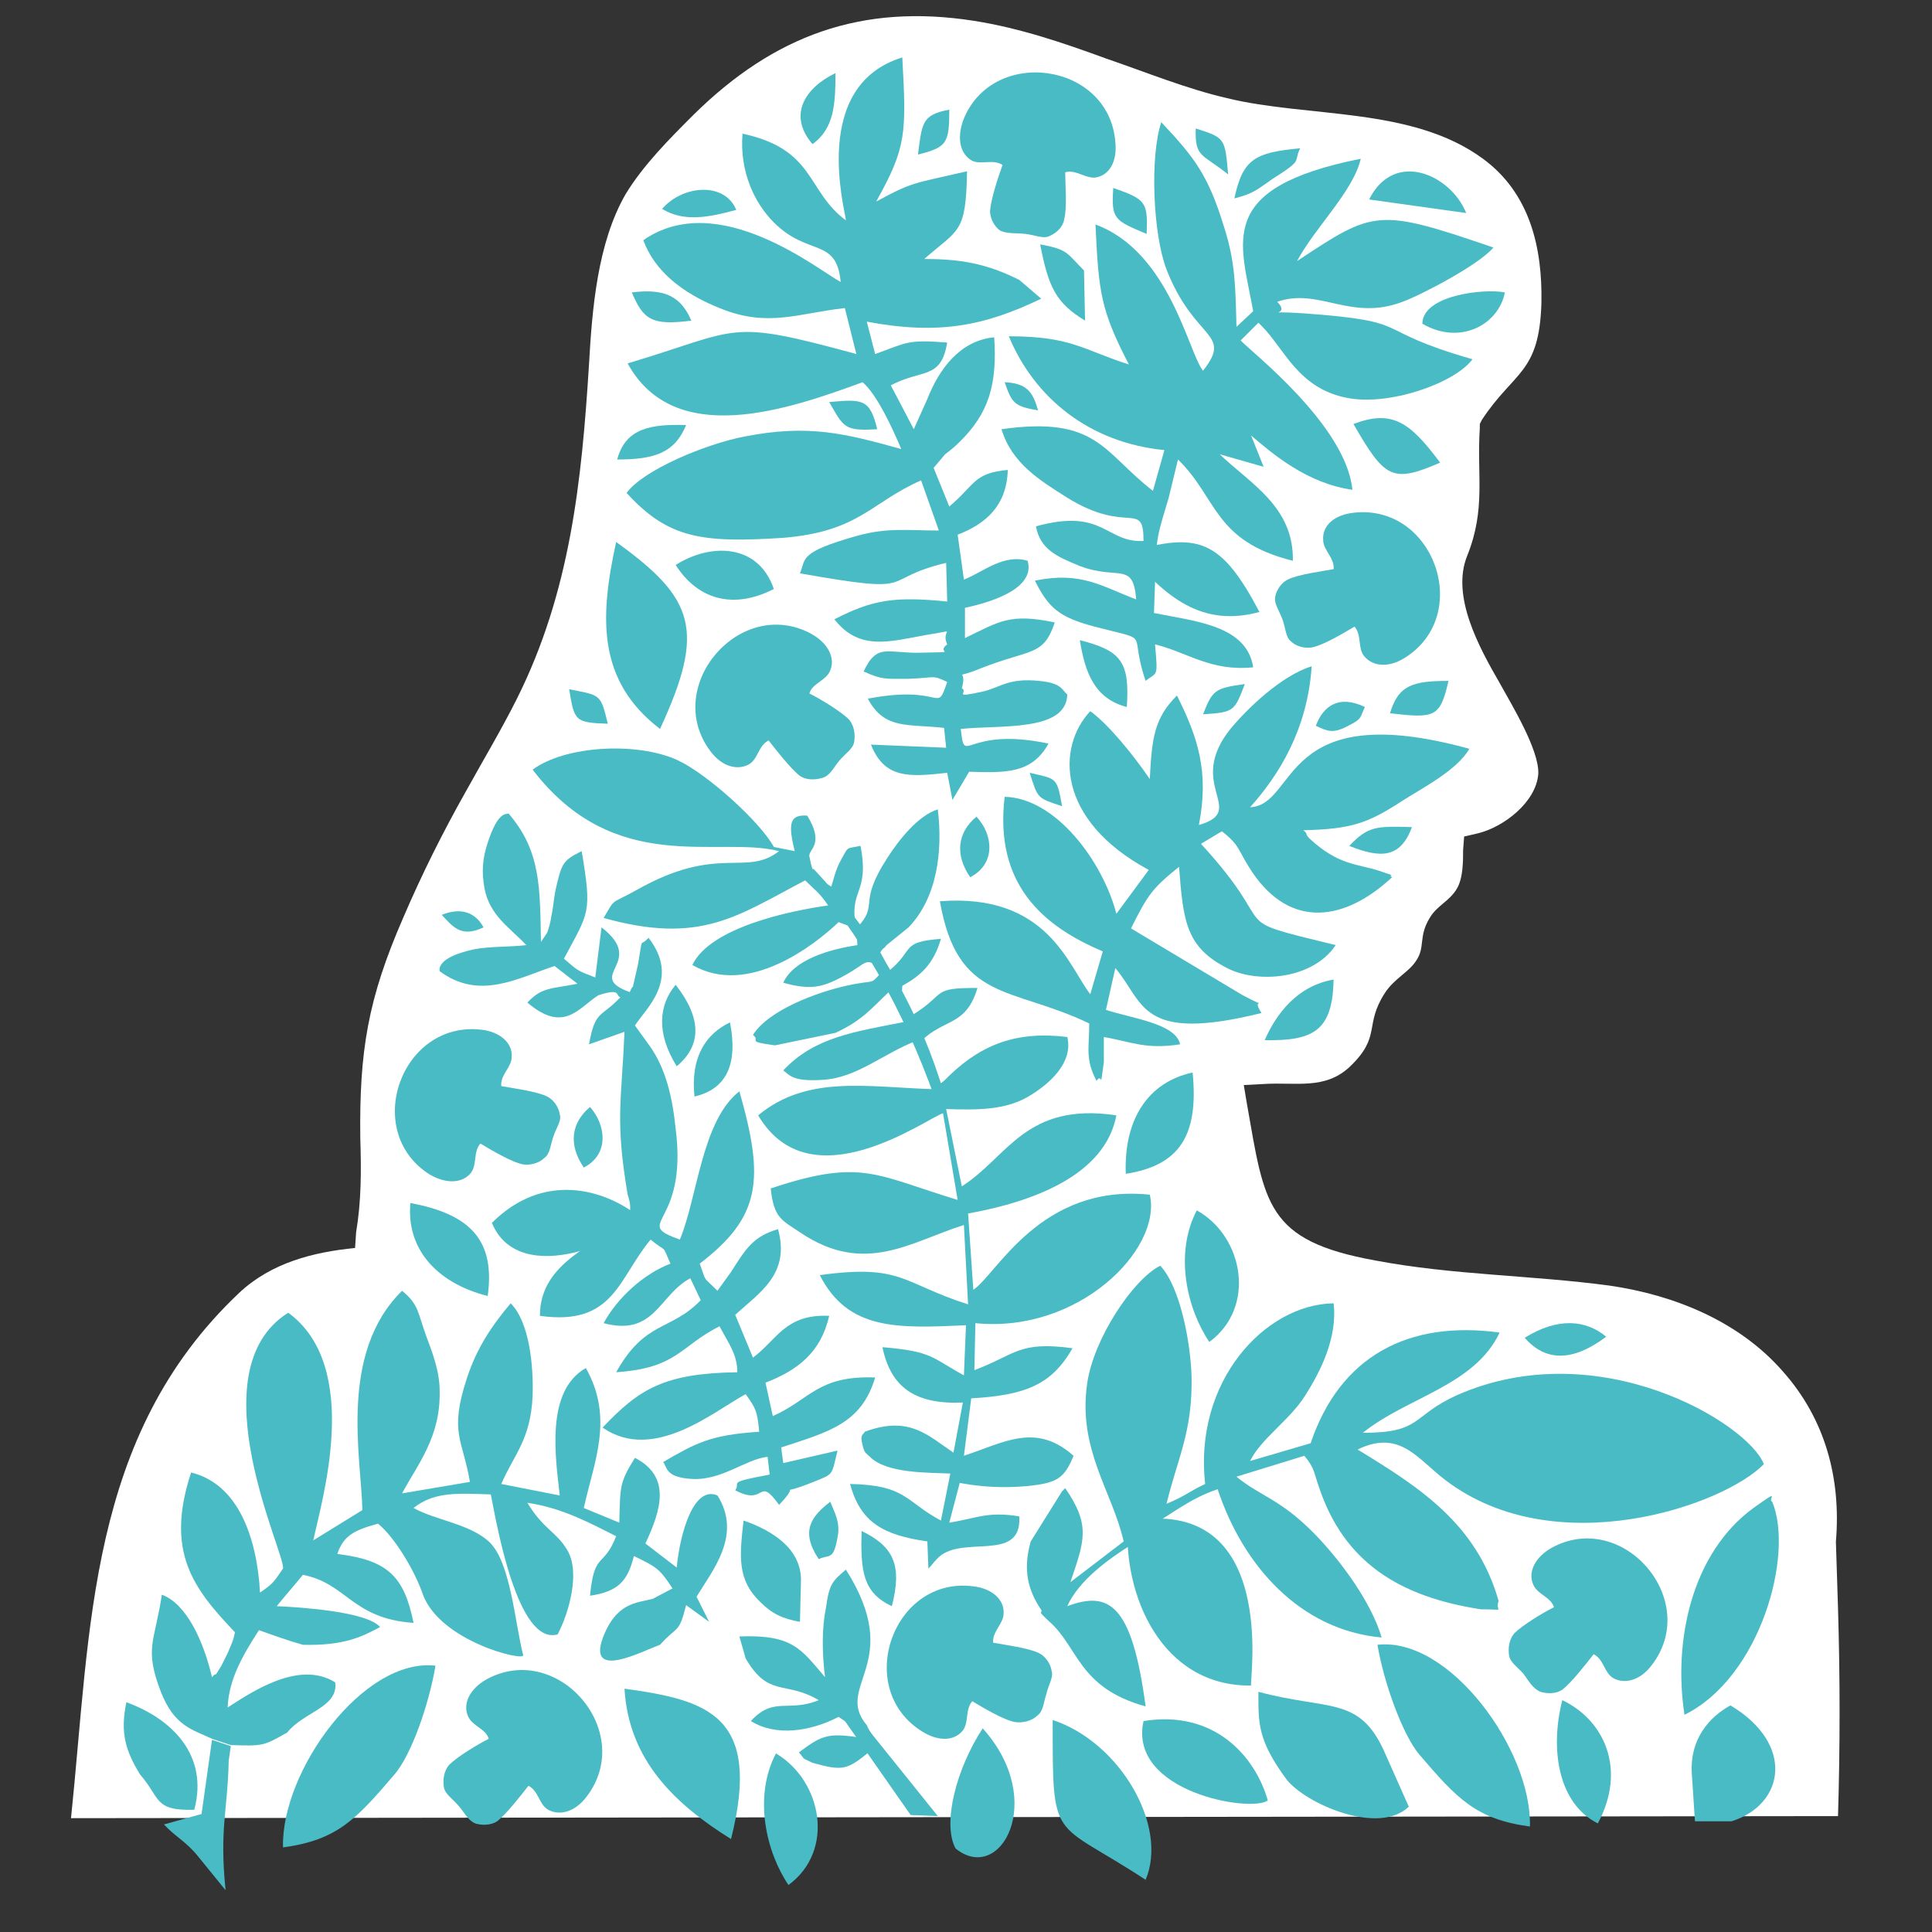 <?xml version="1.0" encoding="utf-8"?>
<!-- Generator: Adobe Illustrator 28.0.0, SVG Export Plug-In . SVG Version: 6.00 Build 0)  -->
<svg version="1.1" id="Layer_1" xmlns="http://www.w3.org/2000/svg" xmlns:xlink="http://www.w3.org/1999/xlink" x="0px" y="0px"
	 viewBox="0 0 185 185" style="enable-background:new 0 0 185 185;" xml:space="preserve">
<rect x="0" y="0" width="185" height="185" fill="#333333" stroke="none"/>
<style type="text/css">
	.st0{fill-rule:evenodd;clip-rule:evenodd;fill:#FFFFFF;}
	.st1{fill-rule:evenodd;clip-rule:evenodd;fill:#49BBC5;}
</style>
<g>
	<path class="st0" d="M6.8,174.1l169.2-0.2c0.2-6.6,0.2-13.3,0-19.9l-0.2-6.3l0-0.1c0.5-6-1-11.7-5.1-16.3
		c-4.2-4.8-10.4-7.3-16.6-8.2c-7.5-1-15-1-22.4-2.4c-10.5-1.9-10.6-5.4-12.3-15l-0.3-1.8l1.9-0.1c3.1-0.2,5.9,0.6,8.3-1.7
		c3-2.9,1.3-3.9,3.3-7c0.9-1.4,2.3-2,3-3.1c0.9-1.3,0.2-2.3,1.3-4.1c0.7-1.2,1.9-1.6,2.6-2.8c0.6-1,0.6-2.6,0.6-3.7l0.1-1.3l1.3-0.3
		c2.5-0.6,5.6-3,5.8-5.7c0.1-2.3-2.6-6.7-3.7-8.7c-1.9-3.3-4.7-8.3-3.1-12.2c1.8-4.5,0.9-7.7,1.2-12.2l0-0.4l0.2-0.4
		c3.1-4.7,5.5-4.4,5.7-11.2c0.1-5.3-1.1-10.5-5.6-13.8c-6.8-5-16.7-3.9-24.5-5.8c-3.9-0.9-7.8-2.5-11.6-3.8
		c-4.1-1.5-8.2-2.9-12.6-3.6C82.5,0.3,74.1,3.4,66.4,11c-2.3,2.3-4.8,4.8-6.5,7.6c-2.7,4.7-3.2,11-3.5,16.3
		c-0.7,11.2-1.8,21.8-6.9,32c-1.5,3-3.3,6-4.9,8.9c-2.2,3.9-4.2,7.9-6,12.1c-3.4,7.8-4.2,12.8-4.1,21.1c0.1,3.1,0.1,6-0.4,9
		l-0.1,1.5c-4,0.4-8,1.4-11.1,4.3C8.4,137.5,8.7,155.9,6.8,174.1"/>
	<path class="st1" d="M83.9,19.3c3.5-1.9,3.5-1.7,8.7-2.9c-0.1,6-0.8,5.5-4.1,8.4c3.4,0,5.9,0.4,9.1,2l2.1,1.8
		c-5.4,2.6-9.8,3.5-16.7,2.2l0.8,3.1c3.1-1.1,3-1.4,6.9-1.1c-0.6,3.6-2.4,2.5-5.4,4.1l2.2,4.2l1.3-2.9c1.1-2.8,3.1-5.6,6.4-5.9
		c0.3,4.5-0.5,7.3-3.4,10.1c-0.4,0.4-0.9,0.8-1.3,1.1l-1.1,1.3l1.5,3.7c2.5-2.1,2.3-3.2,5.6-3.5c-0.1,3.5-2.2,5.2-4.8,6.2l0.6,4.3
		c1.8-0.7,3.8-2.5,6.1-1.8c0.7,2.4-2.7,3.8-6,4.5l0,2.9c3.3-1.6,4.3-2.4,8.6-1.5c-1.1,3.3-2.3,2.5-7.1,4.4c-2.9,1.2-1.2-0.2-1.8,1.9
		c0.7,0.4-1.1,1,2.1,0.3c1.6-0.4,2.4-1.3,5.3-1c2.2,0.2,2.2,0.9,2.7,1.3c-0.1,3.6-6.4,2.9-10.2,3.3c0.4,3.7,0.3-0.3,8.4,1.4
		c-1.6,2.9-4.1,2.8-7.6,2.7l-1.6,2.7L90.7,74c-3.6,0.4-6,0.6-7.3-2.7l7.2,0.3l-0.2-1.9c-3.5-0.4-5.7,0.2-7.3-2.8
		c7.4-1.4,6.5,1.6,7.6-1.6c-1.5-0.7-1-0.4-3.7-0.3c-2.3,0-2.5,0.1-4.3-0.7c1.3-2.8,2.3-1.7,5.5-1.8c3.9-0.1,1.3,0.1,2.5-0.8
		c-0.7-1.5,1.3-1.4-2-0.9c-3.4,0.6-6.4,1.6-8.8-1.5c3.7-1.9,5.8-2.2,10.8-1.7l-0.1-3.7c-6.7,1.6-2.2,3.1-14,1c0.6-1.4-0.2-2,5.5-3.6
		c2.9-0.8,4.8-0.5,7.8-0.5l-1.7-4.8c-4.8,2.1-5.9,4.9-13.2,5.5C67.3,52,64,51.6,60,47.2c1.6-2.2,7.6-4.7,11.3-5.4
		c6.1-1.2,9.6-0.3,15,1.2c-0.8-1.9-2.3-5.2-3.7-6.4c-7.1,2.6-18,6.4-22.5-1.8c11-3.3,9.4-4.3,21.9-0.9l-1.1-4.4
		c-4.5,0.5-7.4,1.9-12,0c-3.5-1.4-6.2-3.5-7.3-6.5c7.2-5,16.8,2.9,18.9,4c-0.4-4.3-3.1-2.4-6.4-5.7c-1.8-1.8-3.3-4.8-3-8.5
		c7,1.5,6.1,5.5,9.9,8.3c-0.1-1.1-3.4-12.9,5.4-15.6C86.8,12.8,86.8,14.1,83.9,19.3"/>
	<path class="st1" d="M143.5,153.3c-0.4,1.1,0.9,0.8-1.7,0.8c-7.8-1.2-13.1-4.5-15.5-11.7c-0.5-1.4-0.4-1.8-1.4-3l-6.5,2
		c2.3,1.9,4.2,2.1,7.6,5.6c2.4,2.5,5.3,6.4,6.3,9.8c-7.8-0.7-13.3-6.9-15.7-14.2c-2.7,0.9-4.4,2.4-6.4,3.5c0.6,0.8,0.3,1,0.6,1.6
		l-0.9,0l-0.3,1.9l-1.4-1.6c-1.9,1.2-4.9,3.3-6,5.8c4-1.5,6.2-0.2,7.5,9.6c-6.5-1.8-6.4-5.7-9.3-8.2c-1.4-1.3-0.3-0.5-0.8-1.2
		c-1.1-1.7-1.7-3.6-0.9-6.4l3-4.8c0.1-0.1,0.2-0.2,0.3-0.3c2.5,3.6,1.8,5.1,0.5,9l5.1-3.9c-1.1-4.8-4.4-8.8-3.5-15.1
		c0.6-4.3,4.4-10,7-11.3c1.9,2,2.9,7.3,3,10.6c0.1,5.3-1.3,7.7-2.4,12.2c1.9-0.8,2.2-1.2,3.7-1.9c-1.1-9.8,5.7-17.2,12.3-17.3
		c0.4,3.3-1.3,6.6-2.7,8.8c-1.5,2.4-4.2,4.1-5.3,6.3l5.8-1.7c2.8-8.3,9.3-11.8,18.1-10.6c-2.4,5.1-8.9,6.2-13.1,9.6
		c5.7,0,4.6-1.6,9-3.6c13.6-6,27.9,2.7,29.4,6.6c-3.9,4-19.9,9.5-30.4,1.6c-2.7-2-4.4-5-8.5-3C135.9,142.4,141.4,145.9,143.5,153.3"
		/>
	<path class="st1" d="M117.2,21.7c1.1,3.4,1.1,5.8,1.2,9.6l1.6-1.5c-1.2-6.7-3.7-11.8,10.3-14.6c-0.7,3.1-4.4,6.6-6.1,9.8
		c7.4-4.9,7.7-5.1,18.8-1.3c-1.3,1.6-6.8,4.5-8.7,5.2c-5,1.9-8-1.4-12,0c1.5,1.5-2,0.8,2.5,1.1c11,0.8,6.1,1.5,16.2,4.4
		c-1.7,2.3-8,4.5-12,3.7c-4.7-0.9-6-4.7-8.2-6.9c-0.1-0.1-0.2-0.2-0.3-0.3l-1.7,1.7c0.9,1,10.1,8.1,10.7,14.3
		c-4.3-0.6-7.6-3.4-9.7-5.2l1.2,3l-4.2-1.2c2.9,2.8,7.1,5,7,10.2c-7.6-1.9-7.2-6-11-9.7l-0.9,3.7c-0.9,3.1-1.3,3.7-1.3,8.2l-0.1,2.8
		c4,0.8,8.9,1.2,9.5,5.2c-4.1,0.4-6.2-1.4-9.4-2.2c0.3,3.3,0.2,2.6-0.9,3.5c-1.7-5,0.8-3.7-4.9-5.2c-3.4-0.9-4.4-1.8-5.7-4.4
		c4.4-0.9,6.3,0.5,9.7,1.8c-0.3-3.7-1.7-1.8-5.4-3.2c-2.2-0.9-3.8-1.6-4.2-3.8c6.5-1.8,6.7,1.6,10.3,1.4c0-4-1.5-0.5-7.4-4.2
		c-2.5-1.6-5.2-3.2-6.2-6.5c9.2-1.3,9.7,2.2,14.5,5.9l1.1-3.9c-7.1-0.7-12.4-4.9-14.9-10.9c6,0,7.1,1.3,11.5,2.7
		c-2.7-5.2-2.9-6.9-3.2-13.4c7.1,2.6,8.9,12.3,10.3,14c2.9-3.7-0.8-2.8-3.5-9.7c-1.3-3.4-1.6-10.8-0.5-14.1
		C114.4,15.1,115.7,16.8,117.2,21.7"/>
	<path class="st1" d="M40.5,152.7c-0.7-2.1-2.6-5.4-4.3-6.8c-2.2,0.6-3.3,1.1-3.9,2.9c4.9,0.6,6.4,2.2,7.3,6.6
		c-5.9-0.4-6.4-3.8-10.6-4.6c-0.8,1-1.7,2-2.5,3c2.2,0.1,8.6,0.5,9.9,2c-1.7,0.9-3.4,1.8-7.4,1.7c-1.4-0.4-2.8-0.9-4.2-1.4
		c-1.5,2.3-2.9,4.7-3,7.4c2.2-1.4,6.8-4.6,10.3-2.4c0.3,2.4-3,2.8-4.6,4.8c-2.3,1.3-2.3,1.3-5.4,1.2l-1.8-0.6
		c-1.9-0.9-3.6-1.2-4.9-4.5c-1.6-4.2-0.6-4.7,0.1-9.3c2.4,0.9,4,4.5,4.8,7.9c0.6-0.7,0,0.4,0.9-1.1c0.2-0.4,0.5-1,0.6-1.2
		c0.5-1.2,0.5-1.1,0.7-2c-4-4.2-6.7-7.7-4.2-15.3c4.5,1.1,6.3,6.2,6.6,11.5c1.3-0.9,1.3-1,2.2-2.3c0.3-1.3-8.4-18.9,0.5-24.5
		c7.1,5.2,3.2,18,2.4,21.8l4.7-2.9c-0.1-5-2.3-15,3.8-21c1.6,1.3,1.5,2.1,2.3,4.3c0.6,1.6,1.3,3.4,1.3,5.3c0.1,4.4-2.1,7-3.6,9.8
		l6.5-1.1c-0.7-4.1-2-4.7-0.3-9.9c1-3.1,2.6-5.3,4.2-7.2c1.8,1.8,2.2,6,2.1,8.9c-0.2,4.2-1.8,5.6-3,8.4l5.6,1.1
		c-0.4-3.6-1.4-10,2.5-12.2c2.7,4.8,0.8,8.9-0.2,13.4l3.4,1.4c0.1-3.5,0-3.8,1.5-6.2c3.5,1.8,2.5,5,1,8.2l3,2.3
		c0.3-3.2,1.6-7.9,3.9-6.9c2.4,3.8-0.5,7.2-2,9.7l1.2,2.4l-2.2-1.6c-0.7,2.8-0.8,1.9-2.5,3.8c-1.7,0.6-6.9,3.4-5.5-0.6
		c1.3-3.5,3.3-3.4,4.8-3.8l1.9-1c-1.2-1.8-1.4-2-3.7-3.1c-0.6,2.4-1.5,3.4-4.2,3.8c0.4-4.3,1.3-2.6,2.5-5.7
		c-2.4-1.2-5.1-2.7-8.5-3.2c1.5,2.5,2.8,2.8,3.8,4.5c1.3,2.1,0.2,6-0.9,8.1c-3.8,1.1-5.8-10.3-6.4-13.4c-3.1-0.1-5.4-0.3-7.4,1.3
		c2.2,1.2,5.3,1.5,7.2,3.2c2.1,1.9,2.5,7.8,3.3,10.9C50.2,159.1,42.2,157.2,40.5,152.7"/>
	<path class="st1" d="M51.8,90.2l0.6-0.9c0.2-0.6,0.3-0.9,0.4-1.6c0.2-0.9,0.2-1.5,0.4-2.5c0.6-2.6,0.7-2.8,2.5-3.7
		c1,6,0.7,5.8-1.7,10.3c1.4,1.2,1.2,1.1,3,1.8l0.6-4.8c4.4,3.4-1.7,4.6,2.7,6.2c0.1-0.2,0.2-0.5,0.3-0.5l0.5-2.2
		c0.5-2.9,0.1-1.5,1-2.5c3.1,4-0.3,6.8-1.3,8.4l1.3,1.8c1.7,2.3,2.3,5.2,2.6,8.1c1.2,9.4-4.3,8.9,0.4,10.6
		c1.7-4.1,2.1-11.4,5.7-14.2c2.4,8.4,2.1,12-3.8,16.5c0.7,1.9,0.2,1.1,1.7,2.6l1.3-1.8c1.4-2.2,2.1-3.4,4.5-4.1
		c1.2,4.3-1.8,6.1-4.1,8.2l1.7,4.1c2.3-1.7,3.1-4.2,7.3-4c-0.8,3.5-3,5.2-6.1,6.4l0.7,3.2c3.6-1.6,4.3-3.9,9.8-3.7
		c-1.3,4.4-4.4,5.2-9,6.7l0.2,1.5l5.2-1.2c-0.6,2.4-0.3,2.2-2.3,3c-4,1.6-0.9-0.3-3.3,2.2c-2.1-2.9-1.2,0.2-4.2-1.4
		c0.6-0.8-1-0.7,3.3-1.5l-0.2-1.7c-2.1,0.2-4.5,2.4-7.5,2.1c-2.3-0.2-2.1-1.1-2.5-1.6c3.1-1.8,4.5-2.6,9.2-2.9
		c-0.2-2-0.3-2.2-1.3-3.6c-3,1.6-8.8,6.6-13.7,3.2c3.5-3.7,5.9-5.2,12.9-5.3c0-1.7-0.8-2.7-1.7-4.4c-3.8,1.9-4,4-9.9,4.4
		c2.8-5,5.2-3.9,8.1-6.9l-1-2.1c-3,1.6-3.4,5.6-8.3,4.3c1.3-2.4,3.8-4.7,6.4-5.7c-0.9-2-0.2-0.9-1.9-2.3c-3.1,3.7-3.5,8.3-10.6,7.3
		c0-5.2,5.4-6.7,8.4-9.4c-0.1-0.1,0.6-0.5,0-2.2c-1.2-7.2-0.6-8.7-0.3-15.6l-3.4,1.2c0.6-3.3,1.1-2.5,3-4.5
		c-0.5-0.2,0.1-0.9-2.1-0.2C55.4,96.5,54,99,50.5,96c1.4-1.5,2.3-1.3,4.8-1.8l-2.2-1.7c-3.6,1.2-7.2,3.3-11,0.5
		c0-0.1-0.4-1.3,3.3-2.1c1.6-0.3,3.3-0.2,5-0.4c-1.5-1.6-3.5-2.8-4-5.4c-0.3-1.6-0.2-2.9,0.3-4.4c1-3.1,1.8-2.7,2-2.8
		C51.8,81.5,51.7,85,51.8,90.2"/>
	<path class="st1" d="M119.7,77.3c4.6-0.2,2.8-10.6,21-5.6c-1.2,2.1-4.6,3.8-6.6,5.1c-3.1,2-4.7,2.6-9.3,2.7
		c0.1,0.1,0.3,0.2,0.3,0.4c0.1,0.2,0.2,0.3,0.3,0.4c2.8,2.6,4.6,2.4,6.7,3.1c2.1,0.7,0.6,0.2,1.2,0.6c-4.5,4.2-9.7,5-13.4-0.5
		c-1.4-2.1-1.1-2.5-2.9-3.9l-2,1.2c8,8.7,1.9,7,12.9,9.7c-2.2,3.3-7.5,3.7-10.4,2.2c-3.9-2-4.2-4.4-4.6-9.7c-2.6,2.1-3,2.7-4.6,5.9
		l10.7,6.4c3,1.6,0.6-0.1,1.8,1.7c-11.7,2.9-11.2-1-14-4.3l-0.9,4c2.4,0.8,6.7,1.3,7.1,3.3c-3.3,0.5-4.5-0.2-7.3-0.7
		c0,0.5,0,2.1,0,2.4c-0.4,3-0.1,0.9-0.7,1.8c-1.1-2.1-0.7-3.1-0.7-5.5C96.8,94.4,91.7,96,90,86.3c10.3-0.8,12.3,6.2,14.4,8.9
		l1.2-4.1c-5.7-2.4-10.4-6.4-9.4-14.8c4.9,0.1,9.4,6.2,10.7,11.2l3.1-4.2c-8.9-4.8-8.8-11.8-5.6-15.2c1.8,1.3,4.2,4.3,5.7,6.5
		c0.2-3.9,0.4-5.8,2.6-8c2,4,3.1,7.3,2.1,12.4c4.8-1.4-1.4-3.8,3.1-9.3c1.6-1.9,4.8-5,7.7-5.9C125.2,69.9,122.4,74.3,119.7,77.3"/>
	<path class="st1" d="M86.3,96l0.9,1.3c3.6-2.2,1.8-2.7,6.4-2.7c-1.1,3.7-3.2,2.9-5.4,5.1l1.5,4.3c0.7-0.5,0.5-0.3,1.2-1
		c3.1-3,6.5-4.3,11.3-3.7c0.6,2.5-1.8,4.5-3.4,5.5c-2.3,1.5-5,1.5-8.2,1.4l1.5,7.4c4.4-2.8,6.1-8.1,14.8-6.8
		c-1.1,5.8-8.1,8.3-14.2,9.4l0.5,7.3c2.2-1.4,6.4-10.2,16.9-9.1c1.2,5.2-6.8,13.3-16.7,12.3l-0.1,4.5c4-1.5,4.2-2.8,9.4-2.1
		c-2,3.5-4.5,4.5-9.7,4.8l-0.7,5.5c3.9-1.3,6.9-3.2,10.5,0c-0.9,2.2-1.6,2.6-4.4,2.9c-2.4,0.2-4.3,0.1-6.5-0.3l-1,3.8
		c2.6-0.4,3.6-1.1,6.7-0.6c0.3,4.6-5.7,1.6-7.9,4.1c-0.4,0.4-0.3,0.4-0.8,0.9l-0.1-2.6c-4.2-0.6-6.4-1.8-7.4-5.5
		c5.4,0.1,5.3,1.7,8.7,3.5l0.9-4.5c-2.2-0.1-6.1,0-7.7-1.6c-0.4-0.4-0.5-0.3-0.7-1.1c-0.3-1.1,0.1-1,0.2-1.3c4.3-1.6,6.1,0.4,8.5,2
		l0.9-4.8c-4.5,0.2-6.9-1.4-7.7-5.3c4.8,0.4,4.7,1,7.8,2.7l0.2-4.8c-6.6,0.3-11.3,0.5-14-4.8c7.9-1.1,7.9,0.8,14.2,2.8l-0.4-7.6
		c-5.1,1.6-9.5,4.9-15.7,0.7c-1.8-1.2-2.5-1.4-2.8-4.2c8.7-2.9,10-1.3,17.9,1.1l-1.4-8.3c-1.6,0.5-12.7,8.7-17.7,0.2
		c4.7-3.9,10.4-2.7,16.9-2.5l-1.6-4.7c-3.4,1.3-5.8,3.6-9.1,3.8c-3,0.2-3.2-0.5-3.8-0.9c3-3.2,6.8-3.7,11.9-4.7L86.3,96z"/>
	<path class="st1" d="M82,88.9c-0.1,0-1.4-0.5-1.7-0.6c-2.3,2.2-8.7,7.2-14,4.1c1.7-3.6,9.4-5.2,13-5.7c-0.9-1.3-1.2-1.4-2.2-2.4
		c-6.5,3.4-10,6.2-19.3,3.6c1.2-2,0.5-1.2,3.2-2.7c7.8-4.4,10.4-1.2,13.6-3.7c-5.9-1.5-15.7,2.5-23.6-7.8c3.1-2.3,10-2.7,13.9-0.9
		c2.8,1.3,7.9,5.9,9.2,8.3l2,0.4c-0.7-2.8-0.4-3.5,1.2-3.4c1.7,2.8,0.1,3.2,0.2,3.9c0.4,2.1,0.7,2,2.1,2.9c0.2-0.6,0.4-1.6,0.9-2.5
		c0.8-1.4,0.4-1.1,1.9-1.4C83.3,85.7,81.2,85.1,82,88.9"/>
	<path class="st1" d="M85,168.4l-1.7-0.7c-2.2,1.8-2.6,1.9-5.5,1.1c-1.2-0.6-0.6-0.2-1.3-1c2.4-1.8,2.9-1.9,6.6-1.3
		c-0.9-0.8-1.9-1.5-2.8-2.1c-2.7,1.4-6,1.9-8.4,0.4c2.2-2.4,3.6-0.8,6.5-2c-3.2-1.9-4.8-0.2-7-4l-0.6-2.1c5.1-0.2,5.9,1.2,8.2,3.9
		c-0.3-2.4-0.3-4.8,0.1-6.7c0.3-2.2,0.6-2.5,1.9-3.6c5.7,9-1.2,11.1,2,14.9C83.4,166.2,84.6,167.4,85,168.4"/>
	<path class="st1" d="M86.3,96L85.1,95c-1.6,1.5-2.5,2.7-5.1,3.9l-5.8,1.2c-2.9-0.4-1.3-0.4-2.1-1c1.5-2.4,6.2-4.1,8.9-4.7
		c3.1-0.7,2.1,0.1,3.6-1.5c-1.9-1.4-1.4-0.7-3.9,0.6c-2,1.1-3.2,1.3-5.7,0.6c1-2.2,4.4-3.2,7.1-3.6L82,88.9c2.3-2.4,0-2.2,3-6.8
		c1.1-1.7,2.9-4,4.8-4.6c0.5,4.1-0.1,8.5-2.8,11.3l-2.1,1.7c-0.1,0.1-0.2,0.3-0.3,0.3c-0.1,0.1-0.2,0.2-0.3,0.4l0.9,1.7
		c2.4-2,1-2.7,4.9-3c-0.7,2.4-1.9,3.5-3.7,4.5L86.3,96z"/>
	<path class="st1" d="M161.3,164.2c-1.1-7.1,0.7-15.5,6.6-19.8c2.8-2,1.3-0.8,1.8-0.6C171.8,148.8,168.6,160.6,161.3,164.2"/>
	<path class="st1" d="M146.5,174.9c-5.2-0.7-7-2.7-10.6-6.9c-1.6-1.9-3.4-6.9-4-10.5C138.8,156.7,146.7,167.6,146.5,174.9"/>
	<path class="st1" d="M18.6,173.3c-3.9,0.1-3.2-1.1-5.2-3.4c-1.4-2.3-1.9-4-1.3-6.9C16.5,164.6,20,168.1,18.6,173.3"/>
	<path class="st1" d="M115.8,128.5c-2.1-3.1-3.4-8.4-1.2-12.6C119.1,118.4,120.3,125.2,115.8,128.5"/>
	<path class="st1" d="M153,174.6c-3.8-1.9-4.6-7.1-3.4-11.8C153.6,164.7,155.8,169.4,153,174.6"/>
	<path class="st1" d="M107.8,112.4c-0.2-5.3,2.2-8.8,6.4-9.7C114.8,108.8,112.9,111.6,107.8,112.4"/>
	<path class="st1" d="M119.8,161.4c-8.6,0.1-12.3-8.7-11.8-15.7C122.6,142.9,119.6,161.2,119.8,161.4"/>
	<path class="st1" d="M162,169.8c-0.2-3.3,1.7-5.4,3.7-6.5c6.2,3.7,5.2,9.5,0.1,11.1c-1.2,0-2.3,0-3.5,0
		C162.2,172.9,162.1,171.4,162,169.8"/>
	<path class="st1" d="M76.7,151.3l-0.1,4c-1.7-0.3-2.7-0.8-3.8-1.9c-2.2-2.1-2-4.3-1.6-7.8C73.8,146.5,76.7,148.2,76.7,151.3"/>
	<path class="st1" d="M21.9,168.6c-0.1,4.8-0.9,6.5-0.3,12.4c-0.8-1-1.8-2.2-2.6-3.2c-1.2-1.5-2.2-1.9-3.3-3.1l3.6-1l1-7.1l1.8,0.6
		L21.9,168.6z"/>
	<path class="st1" d="M70,176.1c-5.3-3.3-9.8-7.5-10.2-14.4C67.7,162.8,73,164.2,70,176.1"/>
	<path class="st1" d="M109.7,180c-9-5.9-8.9-3.3-8.9-15.3C107.2,166.8,111.9,174.8,109.7,180"/>
	<path class="st1" d="M132.5,167.6l2.4,5.4c-2.9,2.8-9.9-0.3-11.7-2.6c-2.8-3.8-2.7-5.4-2.7-8.4
		C127.2,163.8,130.1,162.4,132.5,167.6"/>
	<path class="st1" d="M140.4,20.4l-9.3-1.3C133.5,14.3,138.9,16.7,140.4,20.4"/>
	<path class="st1" d="M136.2,31c0-2.7,5.8-3.4,7.9-3C143.5,31.1,139.8,33.1,136.2,31"/>
	<path class="st1" d="M121.1,99.6c1.1-2.5,3.1-5.2,6.6-5.8C127.6,98.6,125.9,99.7,121.1,99.6"/>
	<path class="st1" d="M91.5,177c-1.3-2.4,0.1-7.7,2.6-11.5C100.3,172.4,95.8,180.5,91.5,177"/>
	<path class="st1" d="M121.4,172.4c-1.6,1.2-13.4-0.8-11.9-7.6C116.3,163.7,120.2,168.2,121.4,172.4"/>
	<path class="st1" d="M103.8,25.9l0.1,4.8c-2.8-1.7-3.5-3.2-4.3-7.3C102.3,23.9,102.1,24.2,103.8,25.9"/>
	<path class="st1" d="M107.9,67.7c-3.1-0.8-4-3.3-4.5-6.4C107.3,62.3,108.2,63.3,107.9,67.7"/>
	<path class="st1" d="M66.5,105c-0.4-3.8,1.1-6,3.4-7.1C70.7,102,69.5,104.3,66.5,105"/>
	<path class="st1" d="M85.4,153.8c-2.8-1.3-3-3.4-2.9-7.2C85.6,148.1,86.4,149.9,85.4,153.8"/>
	<path class="st1" d="M77.8,13.8C75.4,11,77.1,8.4,80,7C80,9.9,79.9,12.3,77.8,13.8"/>
	<path class="st1" d="M118.2,19c0.8-3.8,2-4.4,6.3-4.8c-0.7,1.4,0.4,1-2.6,2.9C120.3,18.2,120.1,18.5,118.2,19"/>
	<path class="st1" d="M59.1,44c0.8-3,3.2-3.4,6.6-3.3C64.6,43.4,62.6,44,59.1,44"/>
	<path class="st1" d="M70.5,20.1c-2.6,0.7-5,1.2-7.1-0.1C65.4,17.7,69.4,17.4,70.5,20.1"/>
	<path class="st1" d="M133.1,68.3c0.8-2.7,2.2-3.1,5.6-3.1C137.9,68.7,137.4,68.8,133.1,68.3"/>
	<path class="st1" d="M92.9,84c-1.5-2.2-1.2-4.3,0.6-5.8C95.1,79.9,95.4,82.7,92.9,84"/>
	<path class="st1" d="M66.2,30.7c-3.8,0.5-4.6-0.1-5.7-2.7C63.7,27.6,65.2,28.4,66.2,30.7"/>
	<path class="st1" d="M80.2,147.2c-0.4,2.3-0.8,1.6-1.8,2.1c-1.8-2.7-0.7-4.1,1.1-5.5C79.9,144.8,80.5,145.8,80.2,147.2"/>
	<path class="st1" d="M129.2,81c1.8-1.9,2.6-1.9,6-1.8C134.1,82.2,132.2,82.2,129.2,81"/>
	<path class="st1" d="M109.8,22.4c-3.1-1.3-3.4-1.4-3.2-4.4C109.8,19.1,109.9,19.4,109.8,22.4"/>
	<path class="st1" d="M84,41.1c-3.2,0.2-3.2-0.2-4.6-2.6C82.6,38.2,83.3,38.2,84,41.1"/>
	<path class="st1" d="M130.7,67.7c-0.5,1-0.2,1.1-1.6,1.8c-1.5,0.8-2,0.5-3.1,0C126.7,67.6,128.2,66.5,130.7,67.7"/>
	<path class="st1" d="M87.9,14.8c0.4-3.1,0.4-3.8,3-4.3C90.9,13.7,90.7,14.1,87.9,14.8"/>
	<path class="st1" d="M58.2,69.3c-3.2-0.1-3.2-0.3-3.7-3.3C57.5,66.6,57.5,66.4,58.2,69.3"/>
	<path class="st1" d="M114.5,12.3c2.8,0.9,2.8,0.9,3.1,4.4C115.1,14.7,114.4,15.1,114.5,12.3"/>
	<path class="st1" d="M115.2,68.4c0.9-2.3,1.1-2.5,4-2.9C118.2,68.1,118.2,68.2,115.2,68.4"/>
	<path class="st1" d="M101.7,77.2c-2.4-0.8-2.3-0.7-3.1-3.2C101.2,74.6,101.2,74.4,101.7,77.2"/>
	<path class="st1" d="M46.3,88.8c-2.1,1-2.9,0-4-1.2C44.3,86.8,45.6,87.5,46.3,88.8"/>
	<path class="st1" d="M99.4,39.3c-2.3-0.4-2.5-0.7-3.2-2.7C98.3,36.7,98.9,37.5,99.4,39.3"/>
	<path class="st1" d="M27.1,176.9c5.2-0.7,7-2.7,10.6-6.9c1.7-1.9,3.4-6.9,4-10.5C34.8,158.7,26.9,169.6,27.1,176.9"/>
	<polygon class="st1" points="80,163.5 80.8,162.7 89.8,173.9 87.2,173.8 	"/>
	<path class="st1" d="M77.1,83.5c0.2-0.1,0.5-0.2,0.8-0.3c6.6,7,10.3,14.2,12.5,21.5c-0.3,0.1-0.6,0.2-0.9,0.4
		C86.5,96.7,82.4,89.4,77.1,83.5"/>
	<path class="st1" d="M64.8,102.1c-2-3.2-1.7-5.9-0.1-7.8C67.2,97.5,67.2,100.1,64.8,102.1"/>
	<path class="st1" d="M146,128.1c3.2-2,5.9-1.7,7.8-0.1C150.6,130.4,148,130.4,146,128.1"/>
	<path class="st1" d="M75.5,180.5c-2.1-3.1-3.4-8.4-1.2-12.6C78.7,170.5,80,177.2,75.5,180.5"/>
	<path class="st1" d="M145.9,160.3c-0.6-0.7-1.3-1.1-1.4-1.8c-0.1-0.7,0-1.5,0.5-2.1c0.8-0.8,2.8-2,3.8-2.5c-0.3-1-1.6-1.2-2-2.2
		c-0.5-1.2,0.2-2.6,1.8-3.5c6.8-3.7,14.3,5,9.6,11.2c-1.1,1.5-2.6,1.9-3.7,1.3c-0.9-0.5-0.9-1.8-1.9-2.3c-0.7,0.9-2.1,2.7-3,3.4
		c-0.6,0.4-1.4,0.4-2.1,0.2C146.8,161.7,146.4,161,145.9,160.3"/>
	<path class="st1" d="M100.2,162.2c-0.3,0.9-0.3,1.7-0.9,2.1c-0.5,0.5-1.4,0.7-2.1,0.6c-1.1-0.2-3.1-1.4-4.1-2
		c-0.7,0.8-0.3,2-0.9,2.8c-0.8,1-2.3,1.1-3.9,0.1c-6.6-4.1-2.8-14.9,4.9-13.9c1.8,0.2,3,1.3,2.9,2.6c0,1-1.1,1.7-1,2.8
		c1.1,0.2,3.4,0.5,4.4,1c0.6,0.3,1.1,1,1.2,1.7C100.9,160.6,100.4,161.3,100.2,162.2"/>
	<path class="st1" d="M53,108.8c-0.3,0.8-0.3,1.7-0.9,2.1c-0.5,0.5-1.4,0.7-2,0.6c-1.1-0.2-3.1-1.4-4.1-2c-0.7,0.8-0.3,2-0.9,2.8
		c-0.8,1-2.3,1.1-3.9,0.2c-6.6-4.1-2.8-14.8,4.9-13.9c1.8,0.2,3,1.3,2.9,2.6c0,1-1.1,1.7-1,2.8c1.1,0.2,3.4,0.5,4.4,1
		c0.6,0.3,1.1,1,1.2,1.7C53.8,107.3,53.3,107.9,53,108.8"/>
	<path class="st1" d="M61.2,116.5c-0.6,1.9-11.4,7.1-14.1,0.6C52,112.2,57.8,113.8,61.2,116.5"/>
	<path class="st1" d="M55.9,111.8c-1.5-2.2-1.2-4.3,0.6-5.8C58,107.7,58.4,110.5,55.9,111.8"/>
	<path class="st1" d="M46.7,124.1c-5.1-1.3-7.8-4.7-7.4-8.9C45.3,116.3,47.4,119,46.7,124.1"/>
	<path class="st1" d="M122.8,59.3c0.3,0.8,0.3,1.7,0.8,2.1c0.5,0.5,1.3,0.7,2,0.6c1.1-0.2,3.1-1.4,4.1-2c0.7,0.8,0.3,2,0.9,2.8
		c0.8,1,2.3,1.2,3.9,0.2c6.6-4.1,2.8-14.8-4.9-13.9c-1.8,0.2-3,1.2-2.9,2.6c0,1,1.1,1.7,1,2.8c-1.1,0.2-3.4,0.5-4.4,1
		c-0.6,0.3-1.1,1-1.2,1.7C122,57.8,122.5,58.5,122.8,59.3"/>
	<path class="st1" d="M120.6,58.6c-5.5,1.5-9-1.4-12.6-5.7C114.7,50.9,116.9,51.6,120.6,58.6"/>
	<path class="st1" d="M98.2,22.4c0.9,0.1,1.7,0.5,2.3,0.2c0.7-0.3,1.3-0.9,1.4-1.6c0.3-1.1,0.1-3.4,0.1-4.5c1-0.3,1.9,0.6,2.9,0.5
		c1.3-0.2,2.1-1.5,1.9-3.4c-0.6-7.7-11.9-9.2-14.6-2c-0.6,1.8-0.2,3.2,0.9,3.8c0.9,0.4,2-0.2,2.9,0.4c-0.4,1.1-1.1,3.2-1.2,4.4
		c0,0.7,0.4,1.5,1,1.9C96.5,22.4,97.3,22.3,98.2,22.4"/>
	<path class="st1" d="M129.6,40.6c3.7-1.4,5.4-0.2,8.3,3.7C133.3,46.3,132.6,45.8,129.6,40.6"/>
	<path class="st1" d="M43.9,172.9c-0.6-0.7-1.3-1.1-1.4-1.8s0-1.5,0.5-2.1c0.8-0.8,2.8-2,3.8-2.5c-0.3-1-1.6-1.2-2-2.2
		c-0.5-1.2,0.2-2.6,1.8-3.5c6.8-3.7,14.3,5,9.6,11.2c-1.1,1.5-2.6,1.9-3.7,1.3c-0.9-0.5-0.9-1.8-1.9-2.3c-0.7,0.9-2.1,2.7-3,3.4
		c-0.6,0.4-1.5,0.4-2.1,0.2C44.8,174.3,44.5,173.6,43.9,172.9"/>
	<path class="st1" d="M80.4,72.8c0.6-0.7,1.3-1.1,1.4-1.8c0.1-0.7,0-1.5-0.5-2.1c-0.8-0.8-2.8-2-3.8-2.5c0.3-1,1.6-1.2,2-2.2
		c0.5-1.2-0.2-2.6-1.8-3.5c-6.8-3.7-14.3,5-9.7,11.2c1.1,1.5,2.6,1.9,3.7,1.3c0.9-0.5,0.9-1.8,1.9-2.3c0.7,0.9,2.1,2.7,3,3.4
		c0.6,0.4,1.4,0.4,2.1,0.2C79.5,74.3,79.8,73.5,80.4,72.8"/>
	<path class="st1" d="M63.2,69.8c-6-4.6-5.8-10.6-4.2-17.9C66.5,57.3,67.6,60.3,63.2,69.8"/>
	<path class="st1" d="M74.1,56.4c-3.9,2-7.3,1-9.4-2.3C68,52,72.6,52,74.1,56.4"/>
</g>
</svg>
